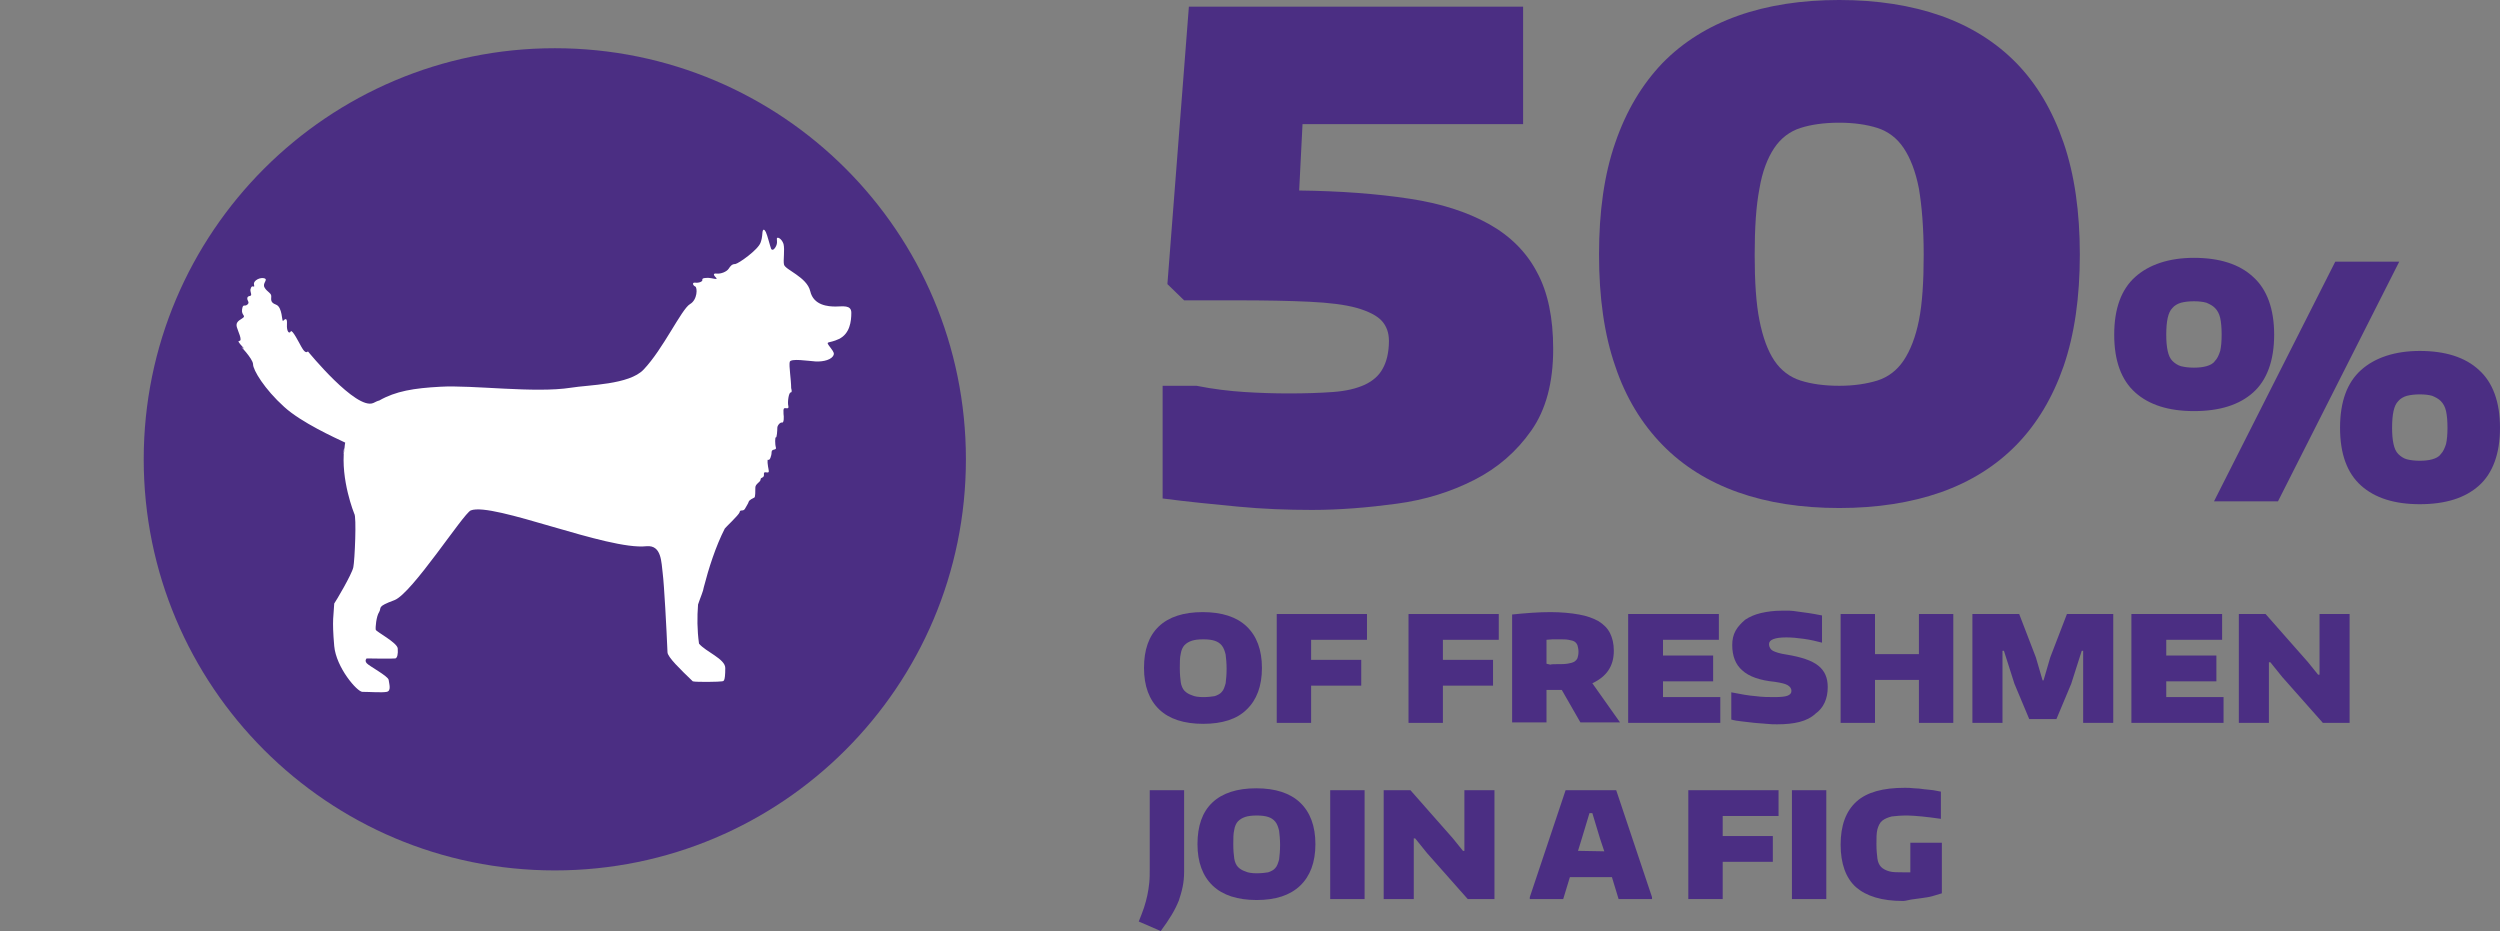 <?xml version="1.0" encoding="utf-8"?>
<!-- Generator: Adobe Illustrator 24.0.1, SVG Export Plug-In . SVG Version: 6.00 Build 0)  -->
<svg version="1.1" id="Layer_1" xmlns="http://www.w3.org/2000/svg" xmlns:xlink="http://www.w3.org/1999/xlink" x="0px" y="0px"
	 viewBox="0 0 523.6 195" style="enable-background:new 0 0 523.6 195;" xml:space="preserve">
<rect x="0" y="0" width="523.6" height="195" fill="#808080" stroke="none"/>
<style type="text/css">
	.st0{fill:#4B2E83;}
	.st1{fill:#FFFFFF;}
</style>
<g>
	<path class="st0" d="M252,151.6c-4,0-7.1-1-9.2-3c-2.1-2-3.2-4.9-3.2-8.7s1-6.7,3.1-8.7s5.2-3,9.2-3s7.1,1,9.2,3s3.2,4.9,3.2,8.7
		s-1.1,6.7-3.2,8.7C259.1,150.6,256,151.6,252,151.6z M252,146c1,0,1.8-0.1,2.4-0.2c0.6-0.2,1.2-0.5,1.5-0.9
		c0.4-0.4,0.6-1.1,0.8-1.8c0.1-0.8,0.2-1.8,0.2-3s-0.1-2.2-0.2-3c-0.2-0.8-0.4-1.4-0.8-1.9c-0.4-0.5-0.9-0.8-1.5-1s-1.4-0.3-2.4-0.3
		s-1.8,0.1-2.4,0.3c-0.6,0.2-1.1,0.5-1.5,0.9s-0.7,1.1-0.8,1.8c-0.2,0.8-0.2,1.8-0.2,3c0,1.3,0.1,2.3,0.2,3s0.4,1.4,0.8,1.8
		c0.4,0.4,0.9,0.7,1.5,0.9C250.2,145.9,251.1,146,252,146z"/>
	<path class="st0" d="M267.4,128.6h18.9v5.4h-11.7v4.2h10.5v5.4h-10.5v7.8h-7.2L267.4,128.6L267.4,128.6z"/>
	<path class="st0" d="M295,128.6h18.9v5.4h-11.7v4.2h10.5v5.4h-10.5v7.8H295V128.6z"/>
	<path class="st0" d="M327.1,144.5c-0.4,0-0.7,0-1.1,0s-0.8,0-1.2,0h-0.9v6.8h-7.2v-22.6c2.9-0.3,5.6-0.5,8-0.5c2.3,0,4.3,0.2,6,0.5
		s3,0.8,4.1,1.4c1.1,0.7,1.9,1.5,2.4,2.5s0.8,2.2,0.8,3.7c0,3.2-1.5,5.4-4.5,6.8l5.8,8.2H331L327.1,144.5z M326.1,139.1
		c0.9,0,1.6,0,2.2-0.1s1-0.2,1.4-0.4c0.3-0.2,0.6-0.5,0.7-0.8s0.2-0.8,0.2-1.3s-0.1-0.9-0.2-1.3c-0.1-0.3-0.3-0.6-0.6-0.8
		c-0.3-0.2-0.7-0.3-1.3-0.4c-0.5-0.1-1.2-0.1-2-0.1c-0.3,0-0.8,0-1.3,0s-0.9,0.1-1.3,0.1v5c0.2,0.1,0.5,0.1,0.8,0.2
		C325,139.1,325.5,139.1,326.1,139.1z"/>
	<path class="st0" d="M341.1,128.6H360v5.4h-11.7v3.3h10.5v5.4h-10.5v3.3h12v5.4H341v-22.8H341.1z"/>
	<path class="st0" d="M372.2,151.7c-0.7,0-1.4,0-2.2-0.1s-1.7-0.1-2.5-0.2c-0.9-0.1-1.7-0.2-2.6-0.3s-1.6-0.2-2.3-0.4V145
		c2,0.4,3.7,0.7,5.1,0.8c1.4,0.2,2.8,0.2,4,0.2c1.3,0,2.2-0.1,2.7-0.3s0.8-0.5,0.8-1s-0.3-0.9-0.8-1.2s-1.4-0.5-2.7-0.7
		c-3.1-0.3-5.4-1.1-6.8-2.4c-1.4-1.2-2.1-3-2.1-5.3c0-1.1,0.2-2.1,0.7-3s1.2-1.6,2-2.3c0.9-0.6,2-1.1,3.3-1.4
		c1.3-0.3,2.7-0.5,4.4-0.5c0.6,0,1.1,0,1.6,0s1.1,0.1,1.8,0.2c0.6,0.1,1.4,0.2,2.2,0.3s1.7,0.3,2.8,0.5v5.7
		c-1.1-0.3-2.4-0.6-3.8-0.8s-2.6-0.3-3.7-0.3c-2.4,0-3.6,0.5-3.6,1.4c0,0.6,0.3,1.1,0.8,1.4c0.6,0.3,1.5,0.6,2.9,0.8
		c3,0.5,5.2,1.2,6.6,2.3s2,2.6,2,4.5c0,2.5-0.9,4.4-2.6,5.6C378.5,151.1,375.8,151.7,372.2,151.7z"/>
	<path class="st0" d="M385.5,128.6h7.2v8.4h9.2v-8.4h7.2v22.8h-7.2v-9h-9.2v9h-7.2V128.6z"/>
	<path class="st0" d="M413.2,128.6h9.7l3.5,9.1l1.4,4.8h0.2l1.4-4.8l3.5-9.1h9.7v22.8h-6.3v-15.1H436l-2.2,6.9l-3.1,7.4H425
		l-3.1-7.4l-2.2-6.9h-0.3v15.1h-6.3v-22.8H413.2z"/>
	<path class="st0" d="M446.5,128.6h18.9v5.4h-11.7v3.3h10.5v5.4h-10.5v3.3h12v5.4h-19.3v-22.8H446.5z"/>
	<path class="st0" d="M468.9,128.6h5.6l8.9,10.1l2.1,2.6h0.3v-12.7h6.3v22.8h-5.6l-8.5-9.6l-2.5-3.1h-0.3v12.7h-6.3V128.6z"/>
	<path class="st0" d="M238.5,193c0.4-1,0.8-2,1.1-2.9s0.5-1.7,0.7-2.6s0.3-1.7,0.4-2.6c0.1-0.9,0.1-1.9,0.1-2.9v-16.5h7.2v17.1
		c0,1.1-0.1,2.1-0.3,3.1s-0.5,2-0.8,2.9c-0.4,1-0.9,2-1.5,3s-1.4,2.2-2.3,3.4L238.5,193z"/>
	<path class="st0" d="M263.2,188.5c-4,0-7.1-1-9.2-3c-2.1-2-3.2-4.9-3.2-8.7s1-6.7,3.1-8.7s5.2-3,9.2-3s7.1,1,9.2,3s3.2,4.9,3.2,8.7
		s-1.1,6.7-3.2,8.7S267.2,188.5,263.2,188.5z M263.2,182.9c1,0,1.8-0.1,2.4-0.2c0.6-0.2,1.2-0.5,1.5-0.9c0.4-0.4,0.6-1.1,0.8-1.8
		c0.1-0.8,0.2-1.8,0.2-3s-0.1-2.2-0.2-3c-0.2-0.8-0.4-1.4-0.8-1.9s-0.9-0.8-1.5-1s-1.4-0.3-2.4-0.3s-1.8,0.1-2.4,0.3
		s-1.1,0.5-1.5,0.9s-0.7,1.1-0.8,1.8c-0.2,0.8-0.2,1.8-0.2,3c0,1.3,0.1,2.3,0.2,3s0.4,1.4,0.8,1.8c0.4,0.4,0.9,0.7,1.5,0.9
		C261.4,182.8,262.3,182.9,263.2,182.9z"/>
	<path class="st0" d="M278.6,165.5h7.2v22.8h-7.2V165.5z"/>
	<path class="st0" d="M289.8,165.5h5.6l8.9,10.1l2.1,2.6h0.3v-12.7h6.3v22.8h-5.6l-8.5-9.6l-2.5-3.1h-0.3v12.7h-6.3V165.5z"/>
	<path class="st0" d="M320.4,187.9l7.5-22.4h10.6l7.5,22.4v0.4h-7l-1.4-4.6h-8.8l-1.4,4.6h-7L320.4,187.9L320.4,187.9z M336,178.3
		l-0.9-2.7l-1.6-5.3h-0.6l-1.6,5.3l-0.8,2.6L336,178.3L336,178.3z"/>
	<path class="st0" d="M353.6,165.5h18.9v5.4h-11.7v4.2h10.5v5.4h-10.5v7.8h-7.2L353.6,165.5L353.6,165.5z"/>
	<path class="st0" d="M375.3,165.5h7.2v22.8h-7.2V165.5z"/>
	<path class="st0" d="M398.6,188.7c-4.5,0-7.7-1-9.9-2.9c-2.1-1.9-3.2-4.9-3.2-8.9s1.1-7,3.3-9s5.6-2.9,10.1-2.9c0.6,0,1.3,0,2,0.1
		c0.7,0,1.4,0.1,2.1,0.2s1.3,0.1,1.9,0.2c0.6,0.1,1.1,0.2,1.6,0.3v5.7c-1.5-0.2-2.8-0.4-4-0.5s-2.2-0.2-3-0.2
		c-1.4,0-2.5,0.1-3.3,0.2c-0.8,0.2-1.5,0.5-2,0.9s-0.8,1.1-1,1.8c-0.2,0.8-0.2,1.8-0.2,3.1c0,1.2,0.1,2.2,0.2,3s0.4,1.4,0.8,1.8
		c0.4,0.4,1,0.7,1.7,0.9s1.7,0.2,2.9,0.2c0.2,0,0.5,0,0.7,0c0.3,0,0.5,0,0.8,0v-6.2h6.6v10.6c-0.6,0.2-1.3,0.4-2,0.6
		c-0.7,0.2-1.5,0.3-2.2,0.4s-1.5,0.2-2.2,0.3S399.1,188.7,398.6,188.7z"/>
</g>
<g>
	<g>
		<path class="st0" d="M274.8,106.8c-5.2,0-10.4-0.2-15.6-0.7c-5.2-0.5-10.4-1-15.7-1.7V80.8h7.1c3.5,0.7,6.9,1.1,10,1.3
			c3.1,0.2,6.2,0.3,9.3,0.3c3.5,0,6.6-0.1,9.3-0.3c2.7-0.2,4.8-0.7,6.6-1.5c1.7-0.8,3-1.9,3.8-3.4c0.8-1.4,1.3-3.4,1.3-5.8
			c0-1.7-0.5-3.1-1.5-4.2s-2.8-2-5.2-2.7c-2.5-0.7-5.8-1.1-9.9-1.3s-9.2-0.3-15.4-0.3H248l-3.5-3.4L249,1.4h70V26h-46.2l-0.7,13.9
			c8.7,0.1,16.4,0.7,23,1.7c6.7,1,12.2,2.8,16.7,5.3s7.9,5.9,10.1,10.1c2.3,4.2,3.4,9.6,3.4,16.1c0,7-1.5,12.7-4.6,17.1
			s-7,7.8-11.9,10.3s-10.3,4.2-16.3,5C286.6,106.3,280.6,106.8,274.8,106.8z"/>
		<path class="st0" d="M385.2,106.4c-7.9,0-15-1.1-21.2-3.3c-6.2-2.2-11.5-5.5-15.8-9.9s-7.7-9.9-9.9-16.5
			c-2.3-6.6-3.4-14.4-3.4-23.4s1.1-16.8,3.4-23.4c2.3-6.7,5.6-12.2,9.9-16.7c4.3-4.4,9.6-7.7,15.8-9.9c6.2-2.2,13.3-3.3,21.2-3.3
			c7.9,0,15,1.1,21.3,3.3c6.2,2.2,11.5,5.5,15.8,9.9s7.6,10,9.9,16.7s3.4,14.5,3.4,23.4s-1.1,16.7-3.4,23.4
			c-2.3,6.6-5.6,12.1-9.9,16.5s-9.6,7.7-15.8,9.9C400.2,105.3,393.1,106.4,385.2,106.4z M385.2,80.8c3.1,0,5.7-0.4,8-1.1
			c2.2-0.7,4.1-2.1,5.5-4.2s2.5-4.9,3.2-8.4s1-8.1,1-13.7c0-5.7-0.4-10.3-1-13.9c-0.7-3.6-1.8-6.4-3.2-8.5c-1.4-2.1-3.3-3.5-5.5-4.2
			s-4.9-1.1-8-1.1c-3.2,0-5.9,0.4-8.1,1.1s-4.1,2.1-5.5,4.2s-2.5,4.9-3.1,8.5c-0.7,3.6-1,8.2-1,13.9c0,5.6,0.3,10.2,1,13.7
			c0.7,3.5,1.7,6.3,3.1,8.4s3.3,3.5,5.5,4.2C379.3,80.4,382,80.8,385.2,80.8z"/>
		<path class="st0" d="M459.5,86.1c-5.3,0-9.4-1.3-12.3-3.9s-4.4-6.6-4.4-12.1s1.5-9.5,4.4-12.1s7.1-4,12.3-4c5.3,0,9.5,1.3,12.4,4
			c2.9,2.6,4.4,6.7,4.4,12.1s-1.5,9.5-4.4,12.1C469,84.8,464.9,86.1,459.5,86.1z M459.5,77c1,0,1.9-0.1,2.6-0.3
			c0.7-0.2,1.4-0.5,1.8-1.1c0.5-0.5,0.8-1.2,1.1-2.1c0.2-0.9,0.3-2,0.3-3.4s-0.1-2.6-0.3-3.5c-0.2-0.9-0.6-1.6-1.1-2.1
			s-1.1-0.8-1.8-1.1c-0.7-0.2-1.6-0.3-2.6-0.3s-1.9,0.1-2.7,0.3c-0.7,0.2-1.4,0.6-1.8,1.1c-0.5,0.5-0.8,1.2-1,2.1s-0.3,2.1-0.3,3.5
			s0.1,2.5,0.3,3.4c0.2,0.9,0.5,1.6,1,2.1s1.1,0.9,1.8,1.1C457.6,76.9,458.5,77,459.5,77z M489.1,54.8h13.4L477.1,105h-13.4
			L489.1,54.8z M506.8,105.6c-5.3,0-9.4-1.3-12.3-3.9s-4.4-6.6-4.4-12.1s1.5-9.5,4.4-12.1s7.1-4,12.3-4c5.3,0,9.5,1.3,12.4,4
			c2.9,2.6,4.4,6.7,4.4,12.1s-1.5,9.5-4.4,12.1C516.3,104.3,512.2,105.6,506.8,105.6z M506.8,96.5c1,0,1.9-0.1,2.6-0.3
			c0.7-0.2,1.4-0.5,1.8-1.1c0.5-0.5,0.8-1.2,1.1-2.1c0.2-0.9,0.3-2,0.3-3.4s-0.1-2.6-0.3-3.5s-0.6-1.6-1.1-2.1s-1.1-0.8-1.8-1.1
			c-0.7-0.2-1.6-0.3-2.6-0.3s-1.9,0.1-2.7,0.3c-0.7,0.2-1.4,0.6-1.8,1.1c-0.5,0.5-0.8,1.2-1,2.1s-0.3,2.1-0.3,3.5s0.1,2.5,0.3,3.4
			c0.2,0.9,0.5,1.6,1,2.1s1.1,0.9,1.8,1.1C504.9,96.4,505.8,96.5,506.8,96.5z"/>
	</g>
</g>
<g>
	<g>
		<g>
			<path class="st0" d="M30.1,96.2c0,47.5,38.5,86.1,86.1,86.1c47.5,0,86.1-38.5,86.1-86.1s-38.5-86.1-86.1-86.1
				C68.7,10.1,30.1,48.6,30.1,96.2z"/>
		</g>
	</g>
	<g>
		<defs>
			<rect id="SVGID_1_" x="17.6" y="3.2" width="98.7" height="186.6"/>
		</defs>
		<clipPath id="SVGID_2_">
			<use xlink:href="#SVGID_1_"  style="overflow:visible;"/>
		</clipPath>
	</g>
	<path class="st1" d="M175,64.2c-1.5,0-4.6-0.2-5.3-3.2c-0.7-3-5.3-4.5-5.5-5.6c-0.2-0.8,0.2-3.1-0.1-4.3c-0.4-1.2-1.4-1.6-1.4-1.1
		c0,0.4,0.2,1-0.3,1.8c-0.3,0.5-0.7,0.7-0.9,0.3c-0.2-0.5-0.8-2.9-1.1-3.5c-0.3-0.6-0.6-0.7-0.7,0c-0.1,1.3-0.2,1.6-0.4,2.2
		c-0.5,1.5-4.6,4.4-5.3,4.5c-0.7,0-1,0.4-1.4,1c-0.4,0.6-1.6,1.1-2.5,1c-0.9-0.1-0.6,0.4-0.1,0.9c0.5,0.5-1,0-1.6,0
		c-0.6,0-1.4,0-1.3,0.4c0.1,0.4-0.8,0.7-1.5,0.6c-0.7-0.1-0.5,0.6,0,0.8c0.5,0.2,0.5,2.8-1.1,3.7c-1.8,1.1-5.6,9.4-9.7,13.7
		c-3,3.2-11.6,3.2-15.2,3.8c-7.6,1.2-20.6-0.6-27.4-0.2c-5.5,0.3-9.3,0.9-12.8,2.9c-0.2,0-0.8,0.3-1.2,0.5
		c-3.6,1.6-13.7-10.8-13.7-10.8c-0.5,0.5-1-0.3-1.4-1c-0.4-0.7-1.9-3.7-2.2-3.2c-0.3,0.6-0.9,0.1-0.8-1.5c0.1-1.6-0.5-1-0.8-0.7
		c-0.3,0.3-0.1-2.9-1.5-3.4c-1.4-0.5-0.9-1.3-1-1.9c-0.1-0.6-0.9-0.8-1.4-1.7c-0.5-0.9,0.8-1.6,0-1.9c-0.8-0.3-2.4,0.4-2.2,1.3
		c0.2,0.9-0.3,0-0.6,0.6c-0.3,0.6-0.1,0.8,0,1.4c0.1,0.6-0.7,0.2-0.8,0.8c-0.1,0.6,0.6,0.9,0,1.4c-0.6,0.5-0.9-0.3-1.1,1
		c-0.2,1.3,1,1.3,0,1.9c-1,0.6-1.3,1-1.1,1.8c0.2,0.8,1.3,2.9,0.5,2.9c-0.8,0,2.1,2.4,0.5,1.3C49.9,72,53,75.1,53,76.3
		c0,1.2,2.4,5.2,6.5,8.9c3.6,3.3,10.7,6.5,12.8,7.5c-0.1,0.3-0.2,2-0.3,2.4c-0.1,0.1,0-1.2,0.1-1.2c-0.8,6.6,2.1,13.7,2.1,13.7
		c0.5,0.5,0.1,9.8-0.2,11.2c-0.3,1.5-3.7,7.2-4,7.6c-0.1,2.5-0.5,3.2,0,8.9c0.4,4.5,4.8,9.6,5.9,9.6c1.6,0,4.1,0.2,5.1,0
		c1-0.2,0.5-1.7,0.4-2.5c-0.1-0.8-4.1-2.9-4.6-3.5c-0.5-0.6,0-1,0-1s5.6,0.1,6,0c0.4-0.1,0.6-0.9,0.5-2.1c-0.1-1.2-4.5-3.5-4.6-3.9
		c-0.1-0.4,0.1-2.8,0.7-3.7c0.6-1-0.6-1.1,3.2-2.5c3.7-1.4,14.4-18.1,16-18.8c4.6-1.8,28.7,8.4,36.8,7.5c3.2-0.3,3.1,3.4,3.4,5.7
		c0.3,2.3,0.8,11.7,1,16.5c0,1,2.7,3.6,5.3,6.1c0.8,0.2,5.8,0.1,6.1,0c0.3-0.1,0.7,0.3,0.7-2.8c0-1.9-4.1-3.4-5.5-5.1
		c-0.4-2.9-0.4-5.6-0.2-8.2c0.5-1.5,1.1-2.8,1.2-3.6c1-3.9,2.5-8.6,4.4-12.3c0.1-0.2,2.9-2.8,3.1-3.4c0.1-0.7,0.7-0.1,1.1-0.7
		c0.3-0.6,0.7-1.1,0.8-1.5c0.1-0.4,1-0.8,1.2-0.9c0.2-0.1,0.2-1.3,0.2-2.1c0-0.8,1.1-1.1,1.1-1.7c0-0.5,0.8-0.2,0.7-1.1
		c-0.1-0.9,1.2,0.2,1-0.8c-0.2-1-0.4-2.4-0.1-2.2c0.3,0.2,0.7-0.8,0.7-1.6c0-0.8,1.1-0.3,0.9-1c-0.2-0.6-0.2-2.2,0-2.1
		c0.2,0.1,0.3-1.4,0.3-2c0-0.5,0.6-1.2,1-1.1c0.4,0.1,0.4-1.2,0.3-1.8c0-0.6-0.1-1.1,0.2-1.2c0.3-0.1,1,0.3,0.8-0.5
		c-0.2-0.8,0.1-2.8,0.5-2.8c0.4,0,0.1-0.9,0.1-0.9c0-1.8-0.5-4.7-0.3-5.5c0.2-0.8,3.8-0.2,5.4-0.1c1.7,0.1,3.5-0.4,3.8-1.4
		c0.1-0.2,0.1-0.5-0.6-1.4c-1.3-1.7-0.6-0.8,1.7-1.9c2.3-1.1,2.6-3.7,2.6-5.5C178.3,63.8,176.5,64.2,175,64.2z"/>
</g>
</svg>
